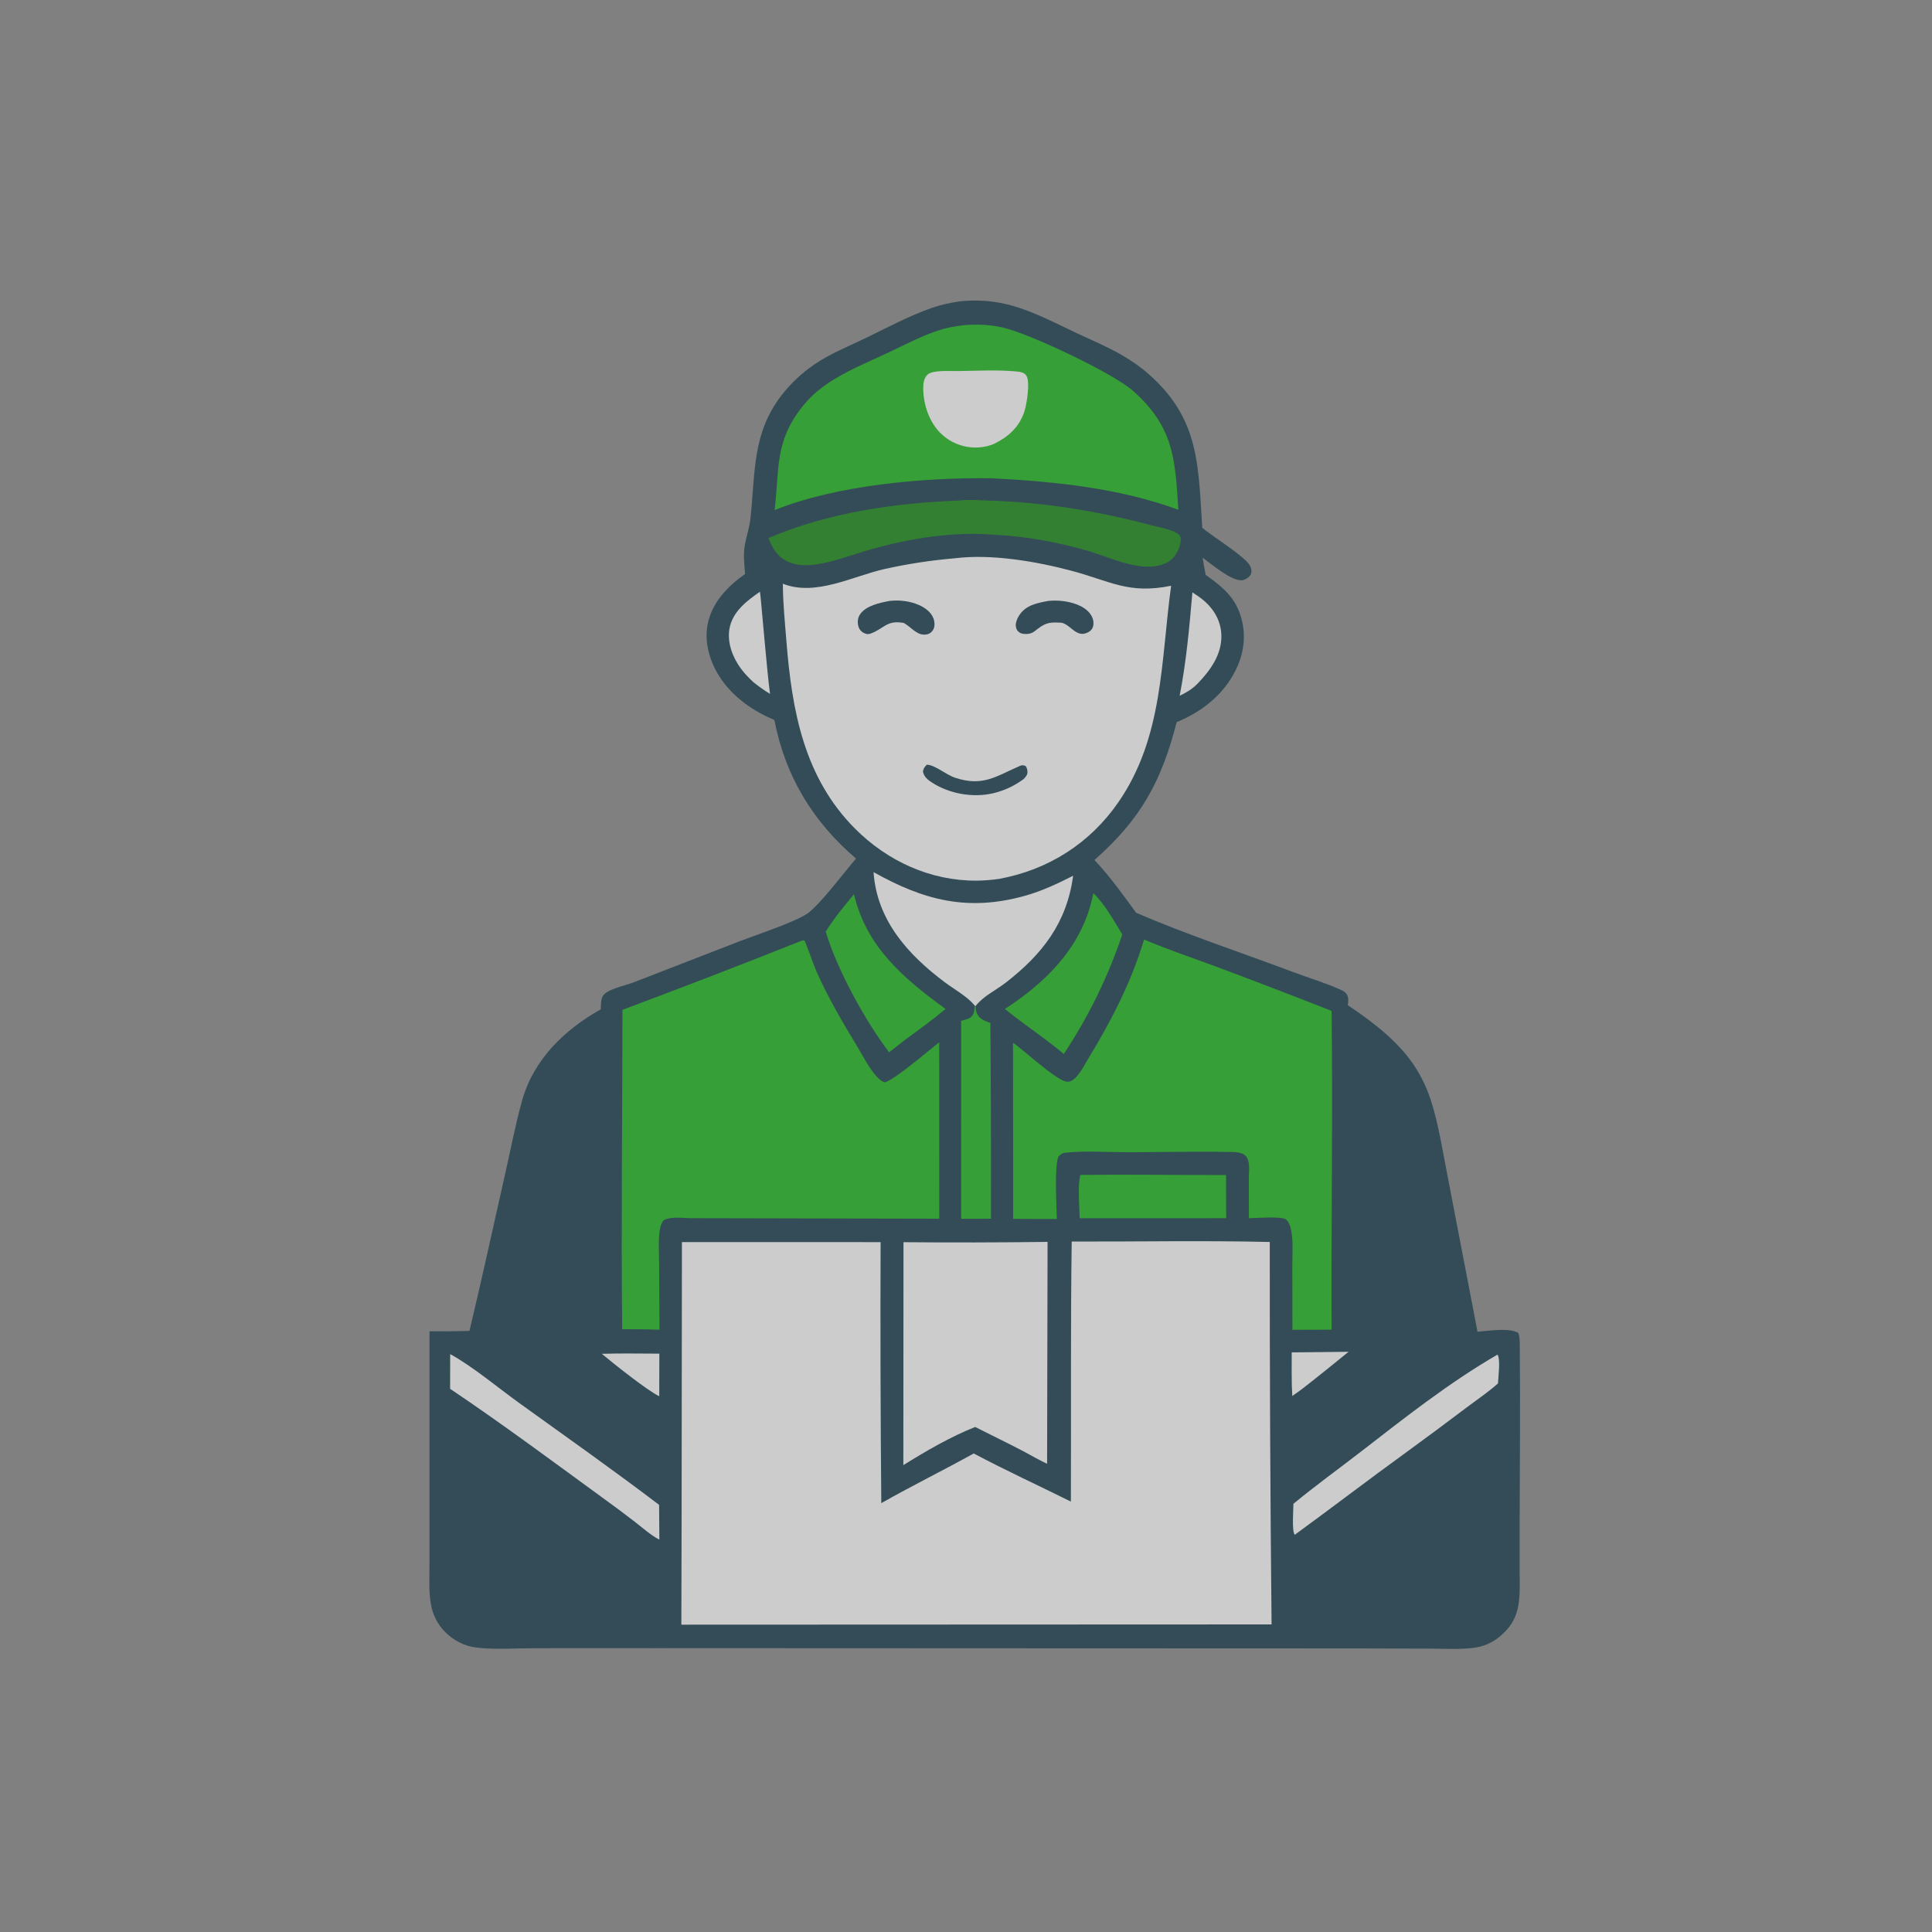 <svg width="90" height="90" viewBox="0 0 90 90" fill="none" xmlns="http://www.w3.org/2000/svg">
<rect x="0" y="0" width="90" height="90" fill="#808080" stroke="none"/>
<g opacity="0.6">
<path d="M44.76 14.033C44.84 14.025 44.92 14.018 45.001 14.013C45.175 14.002 45.349 13.998 45.524 14.001C45.699 14.004 45.873 14.014 46.047 14.031C46.221 14.049 46.393 14.073 46.565 14.104C46.737 14.136 46.907 14.174 47.076 14.219C48.148 14.508 49.172 15.057 50.174 15.527C50.849 15.844 51.555 16.137 52.202 16.507C52.673 16.776 53.128 17.089 53.534 17.449C55.886 19.531 55.817 21.701 56.006 24.588C56.465 24.978 58.007 25.928 58.227 26.35C58.288 26.469 58.326 26.621 58.27 26.75C58.213 26.882 58.013 27.011 57.87 27.03C57.381 27.095 56.411 26.255 56.023 25.981C56.063 26.249 56.113 26.514 56.166 26.78C56.811 27.246 57.386 27.674 57.7 28.432C58.04 29.25 58.017 30.151 57.678 30.964C57.144 32.244 56.071 33.127 54.814 33.639C54.106 36.403 53.144 38.158 50.983 40.063C51.709 40.83 52.305 41.669 52.924 42.52C55.314 43.551 57.826 44.373 60.263 45.291C60.988 45.563 61.756 45.79 62.459 46.109C62.558 46.153 62.648 46.202 62.717 46.289C62.841 46.448 62.806 46.645 62.789 46.83L62.895 46.901C64.04 47.669 65.253 48.615 65.981 49.798C66.127 50.035 66.257 50.279 66.373 50.531C66.488 50.783 66.587 51.041 66.671 51.306C67.029 52.438 67.21 53.664 67.442 54.828L68.828 62.037C69.323 62.001 70.304 61.837 70.727 62.092C70.805 62.284 70.795 62.549 70.797 62.754C70.826 65.444 70.796 68.138 70.791 70.828L70.79 73.147C70.79 73.691 70.823 74.261 70.728 74.799C70.64 75.295 70.439 75.68 70.087 76.035C69.72 76.405 69.268 76.668 68.748 76.748C68.065 76.852 67.334 76.801 66.643 76.799L63.021 76.79L49.435 76.785L30.674 76.777L24.927 76.78C24.033 76.779 23.062 76.857 22.18 76.748C21.627 76.68 21.131 76.422 20.74 76.028C20.365 75.65 20.158 75.221 20.067 74.698C19.972 74.147 20.006 73.567 20.006 73.01L20.008 70.585L20.007 62.015C20.628 62.023 21.248 62.019 21.869 62.001C22.461 59.534 22.995 57.049 23.556 54.575C23.805 53.478 24.016 52.358 24.319 51.276C24.86 49.345 26.287 47.977 27.986 47.017C27.997 46.81 27.979 46.502 28.128 46.338C28.379 46.059 29.138 45.906 29.505 45.766L34.487 43.835C35.284 43.529 37.009 42.967 37.622 42.548C38.161 42.179 39.355 40.606 39.876 39.995C37.861 38.272 36.578 36.152 36.074 33.541C35.102 33.127 34.239 32.542 33.619 31.671C33.11 30.955 32.798 29.999 32.958 29.117C33.146 28.084 33.883 27.324 34.709 26.737C34.67 26.29 34.618 25.826 34.699 25.381C34.775 24.967 34.914 24.564 34.96 24.145C35.191 22.028 35.028 20.202 36.407 18.414C36.514 18.277 36.625 18.144 36.742 18.015C36.859 17.887 36.98 17.763 37.107 17.644C37.233 17.525 37.364 17.41 37.499 17.301C37.634 17.192 37.773 17.088 37.916 16.99C38.673 16.471 39.532 16.133 40.354 15.734C41.358 15.247 42.366 14.704 43.423 14.339C43.863 14.187 44.3 14.095 44.76 14.033Z" fill="#002A3C"/>
<path d="M28.035 63.066C28.925 63.036 29.824 63.059 30.715 63.058L30.71 65.042C30.182 64.797 28.54 63.493 28.035 63.066Z" fill="white"/>
<path d="M61.052 62.991L62.822 62.971C62.289 63.406 61.753 63.838 61.214 64.267C60.882 64.531 60.552 64.793 60.199 65.03C60.157 64.357 60.176 63.674 60.173 62.999L61.052 62.991Z" fill="white"/>
<path d="M55.546 27.594C55.754 27.729 55.958 27.865 56.142 28.032C56.59 28.438 56.88 28.976 56.896 29.588C56.921 30.493 56.378 31.235 55.78 31.854C55.529 32.105 55.271 32.261 54.953 32.41C55.265 30.816 55.406 29.209 55.546 27.594Z" fill="white"/>
<path d="M35.401 27.564C35.427 27.591 35.739 31.428 35.872 32.326C35.59 32.155 35.335 31.969 35.078 31.763C34.879 31.572 34.688 31.38 34.523 31.158C34.136 30.639 33.868 29.947 33.98 29.295C34.116 28.498 34.781 27.995 35.401 27.564Z" fill="white"/>
<path d="M45.407 46.844L45.444 46.867C45.45 46.988 45.461 47.108 45.513 47.219C45.633 47.477 45.885 47.561 46.135 47.653C46.16 50.692 46.169 53.732 46.162 56.772C45.7 56.778 45.237 56.779 44.775 56.776L44.772 47.554C44.902 47.515 45.106 47.475 45.212 47.395C45.395 47.257 45.385 47.052 45.407 46.844Z" fill="#06B406"/>
<path d="M50.333 54.732C52.592 54.706 54.855 54.741 57.114 54.737L57.118 56.749L50.294 56.751C50.288 56.27 50.191 55.148 50.333 54.732Z" fill="#06B406"/>
<path d="M69.76 63.103C69.907 63.313 69.794 64.159 69.782 64.445C69.326 64.852 68.801 65.205 68.313 65.572C67.365 66.29 66.41 66.998 65.448 67.698C63.725 68.947 62.034 70.243 60.314 71.497C60.171 71.331 60.252 70.315 60.253 70.053C61.273 69.209 62.343 68.44 63.389 67.63C65.436 66.045 67.516 64.4 69.76 63.103Z" fill="white"/>
<path d="M39.782 41.654C40.358 44.114 42.087 45.574 44.048 47.001C43.442 47.512 42.794 47.975 42.155 48.444L41.42 49.022C40.3 47.554 38.985 45.149 38.464 43.398C38.854 42.779 39.316 42.217 39.782 41.654Z" fill="#06B406"/>
<path d="M50.932 41.609C51.468 42.115 51.891 42.898 52.281 43.528C52.116 44.02 51.935 44.505 51.738 44.985C51.541 45.465 51.329 45.937 51.101 46.403C50.873 46.869 50.63 47.327 50.372 47.777C50.114 48.227 49.841 48.667 49.554 49.099C49.285 48.867 48.995 48.654 48.715 48.434C48.078 47.957 47.426 47.5 46.809 47C46.883 46.955 46.956 46.908 47.028 46.859C48.943 45.572 50.48 43.931 50.932 41.609Z" fill="#06B406"/>
<path d="M20.971 63.08C21.985 63.63 23.215 64.657 24.174 65.348C26.356 66.92 28.562 68.474 30.703 70.102L30.716 71.723C30.308 71.512 29.927 71.165 29.564 70.885C29.087 70.516 28.603 70.155 28.113 69.802C25.752 68.082 23.392 66.325 20.968 64.696L20.971 63.08Z" fill="white"/>
<path d="M40.693 40.627C43.033 41.937 45.072 42.474 47.736 41.732C48.531 41.511 49.258 41.168 49.991 40.795C49.697 42.986 48.564 44.447 46.849 45.778C46.392 46.132 45.797 46.406 45.444 46.868L45.407 46.844C45.399 46.834 45.392 46.824 45.383 46.815C45.042 46.41 44.443 46.08 44.014 45.759C42.293 44.47 40.849 42.869 40.693 40.627Z" fill="white"/>
<path d="M44.666 23.317C45.141 23.26 45.679 23.306 46.157 23.322C48.696 23.403 51.182 23.817 53.636 24.47C53.946 24.553 54.709 24.681 54.932 24.917C55.005 24.994 55.013 25.08 55.006 25.182C54.983 25.474 54.802 25.866 54.579 26.059C54.228 26.363 53.691 26.428 53.245 26.389C52.364 26.311 51.529 25.914 50.688 25.666C49.293 25.256 47.811 24.987 46.359 24.914C44.453 24.744 42.363 25.078 40.529 25.603C39.709 25.838 38.87 26.169 38.024 26.291C37.592 26.352 37.122 26.353 36.717 26.173C36.225 25.955 35.981 25.545 35.799 25.064C38.57 23.878 41.674 23.433 44.666 23.317Z" fill="#008000"/>
<path d="M42.088 57.866C44.325 57.886 46.563 57.881 48.8 57.852L48.778 68.189C48.405 68.014 48.043 67.803 47.679 67.608C46.935 67.218 46.177 66.856 45.428 66.474C44.287 66.925 43.124 67.601 42.081 68.252L42.088 57.866Z" fill="white"/>
<path d="M44.896 15.148C44.902 15.147 44.908 15.146 44.914 15.145C45.535 15.098 46.156 15.121 46.763 15.269C48.022 15.574 51.852 17.383 52.783 18.209C54.687 19.9 54.743 21.398 54.892 23.748C52.143 22.733 49.135 22.432 46.23 22.281C43.111 22.233 38.984 22.588 36.085 23.763C36.31 21.855 36.082 20.595 37.347 18.979C37.428 18.876 37.512 18.776 37.601 18.679C37.689 18.582 37.781 18.489 37.877 18.399C37.972 18.309 38.071 18.224 38.173 18.142C38.276 18.06 38.381 17.982 38.489 17.908C39.37 17.298 40.387 16.892 41.353 16.438C42.111 16.081 42.874 15.675 43.668 15.407C44.073 15.271 44.473 15.197 44.896 15.148Z" fill="#06B406"/>
<path d="M44.585 17.285C45.477 17.275 46.41 17.222 47.297 17.299C47.478 17.315 47.708 17.333 47.814 17.502C47.995 17.791 47.832 18.838 47.718 19.175C47.472 19.905 46.978 20.346 46.307 20.676C46.091 20.773 45.841 20.826 45.605 20.842C45.566 20.845 45.526 20.846 45.487 20.847C45.447 20.848 45.408 20.848 45.369 20.846C45.329 20.845 45.29 20.843 45.251 20.84C45.211 20.836 45.172 20.832 45.133 20.827C45.094 20.822 45.055 20.815 45.017 20.808C44.978 20.801 44.939 20.793 44.901 20.783C44.863 20.774 44.825 20.764 44.787 20.753C44.749 20.742 44.711 20.73 44.674 20.716C44.637 20.703 44.6 20.689 44.564 20.674C44.527 20.659 44.491 20.643 44.456 20.627C44.42 20.61 44.385 20.592 44.35 20.574C44.315 20.555 44.281 20.535 44.247 20.515C44.214 20.495 44.18 20.474 44.148 20.451C44.115 20.429 44.083 20.407 44.051 20.383C44.02 20.359 43.989 20.335 43.959 20.309C43.929 20.284 43.899 20.258 43.87 20.231C43.298 19.705 43.013 18.863 43.008 18.095C43.006 17.869 43.036 17.601 43.218 17.443C43.465 17.229 44.259 17.292 44.585 17.285Z" fill="white"/>
<path d="M53.295 43.766C54.398 44.234 55.546 44.62 56.67 45.035C58.463 45.706 60.25 46.392 62.032 47.092C62.091 52.04 62.008 56.992 62.031 61.941L60.206 61.948L60.201 58.978C60.2 58.481 60.243 57.927 60.169 57.438C60.14 57.249 60.071 56.923 59.901 56.803C59.687 56.651 58.509 56.743 58.178 56.749L58.176 54.777C58.183 54.485 58.24 54.069 58.019 53.839C57.842 53.654 57.49 53.668 57.244 53.663C55.674 53.634 54.095 53.673 52.525 53.675C51.578 53.676 50.547 53.596 49.609 53.701C49.473 53.717 49.4 53.785 49.306 53.876C49.107 54.316 49.224 56.2 49.229 56.784C48.551 56.787 47.874 56.785 47.197 56.778L47.19 48.572C47.736 48.964 49.078 50.206 49.606 50.369C49.733 50.408 49.813 50.401 49.931 50.337C50.246 50.167 50.529 49.587 50.715 49.282C51.788 47.52 52.698 45.747 53.295 43.766Z" fill="#06B406"/>
<path d="M37.382 43.807L37.472 43.809C37.519 43.855 37.935 45.036 38.037 45.264C38.579 46.476 39.244 47.617 39.934 48.75C40.181 49.156 40.753 50.307 41.218 50.42C41.708 50.28 43.258 48.937 43.752 48.551L43.755 56.772L32.14 56.748C31.775 56.74 31.232 56.663 30.911 56.847C30.793 57.001 30.754 57.156 30.727 57.348C30.659 57.846 30.703 58.399 30.704 58.902L30.723 61.941C30.143 61.925 29.564 61.918 28.984 61.92C28.932 56.963 28.993 51.998 28.997 47.041C31.804 45.993 34.598 44.915 37.382 43.807Z" fill="#06B406"/>
<path d="M44.487 26.006C46.175 25.794 48.272 26.152 49.915 26.589C51.738 27.074 52.573 27.691 54.556 27.286C54.074 30.794 54.198 34.338 52.094 37.377C50.764 39.298 48.82 40.526 46.531 40.944C46.19 40.993 45.848 41.02 45.504 41.024C43.35 41.038 41.348 40.119 39.837 38.608C37.456 36.224 36.893 33.106 36.636 29.894C36.565 28.999 36.472 28.09 36.469 27.192C37.986 27.796 39.718 26.843 41.198 26.509C42.283 26.267 43.379 26.099 44.487 26.006Z" fill="white"/>
<path d="M43.173 35.623C43.565 35.632 44.05 36.084 44.502 36.233C45.782 36.655 46.397 36.166 47.494 35.686C47.609 35.636 47.658 35.639 47.773 35.681C47.841 35.766 47.866 35.871 47.863 35.981C47.858 36.117 47.769 36.198 47.683 36.293C47.577 36.371 47.468 36.444 47.355 36.511C47.243 36.579 47.127 36.64 47.008 36.696C46.889 36.751 46.767 36.8 46.643 36.843C46.519 36.886 46.393 36.923 46.265 36.953C45.314 37.173 44.229 36.98 43.408 36.45C43.207 36.32 43.044 36.183 42.993 35.943C43.016 35.791 43.074 35.73 43.173 35.623Z" fill="#002A3C"/>
<path d="M48.834 27.993C49.053 27.975 49.26 27.971 49.478 27.996C49.935 28.047 50.502 28.208 50.787 28.597C50.9 28.751 50.963 28.943 50.93 29.135C50.907 29.271 50.834 29.369 50.715 29.439C50.178 29.752 49.914 29.15 49.496 29.02C49.483 29.016 49.47 29.013 49.456 29.009C48.959 28.984 48.756 28.978 48.349 29.288C48.256 29.36 48.157 29.448 48.047 29.491C47.907 29.546 47.635 29.556 47.504 29.471C47.392 29.398 47.355 29.336 47.326 29.207C47.288 29.037 47.39 28.798 47.481 28.66C47.793 28.185 48.316 28.091 48.834 27.993Z" fill="#002A3C"/>
<path d="M41.441 27.994C41.894 27.94 42.391 27.999 42.808 28.184C43.093 28.31 43.38 28.514 43.488 28.82C43.544 28.978 43.559 29.2 43.464 29.348C43.402 29.445 43.327 29.511 43.214 29.542C42.762 29.666 42.485 29.244 42.139 29.042C42.124 29.034 42.11 29.026 42.095 29.018C41.289 28.874 41.189 29.29 40.546 29.518C40.428 29.56 40.308 29.532 40.203 29.466C40.086 29.392 40.018 29.297 39.984 29.165C39.936 28.982 39.954 28.793 40.057 28.631C40.322 28.217 40.987 28.076 41.441 27.994Z" fill="#002A3C"/>
<path d="M49.924 57.836C52.998 57.844 56.078 57.784 59.151 57.856C59.146 63.795 59.174 69.733 59.235 75.672L31.74 75.683L31.752 70.646L31.767 57.861L41.022 57.863C41.007 61.916 41.017 65.97 41.054 70.023C42.471 69.217 43.934 68.499 45.36 67.708C46.846 68.499 48.38 69.2 49.886 69.95C49.901 65.912 49.868 61.874 49.924 57.836Z" fill="white"/>
</g>
</svg>
